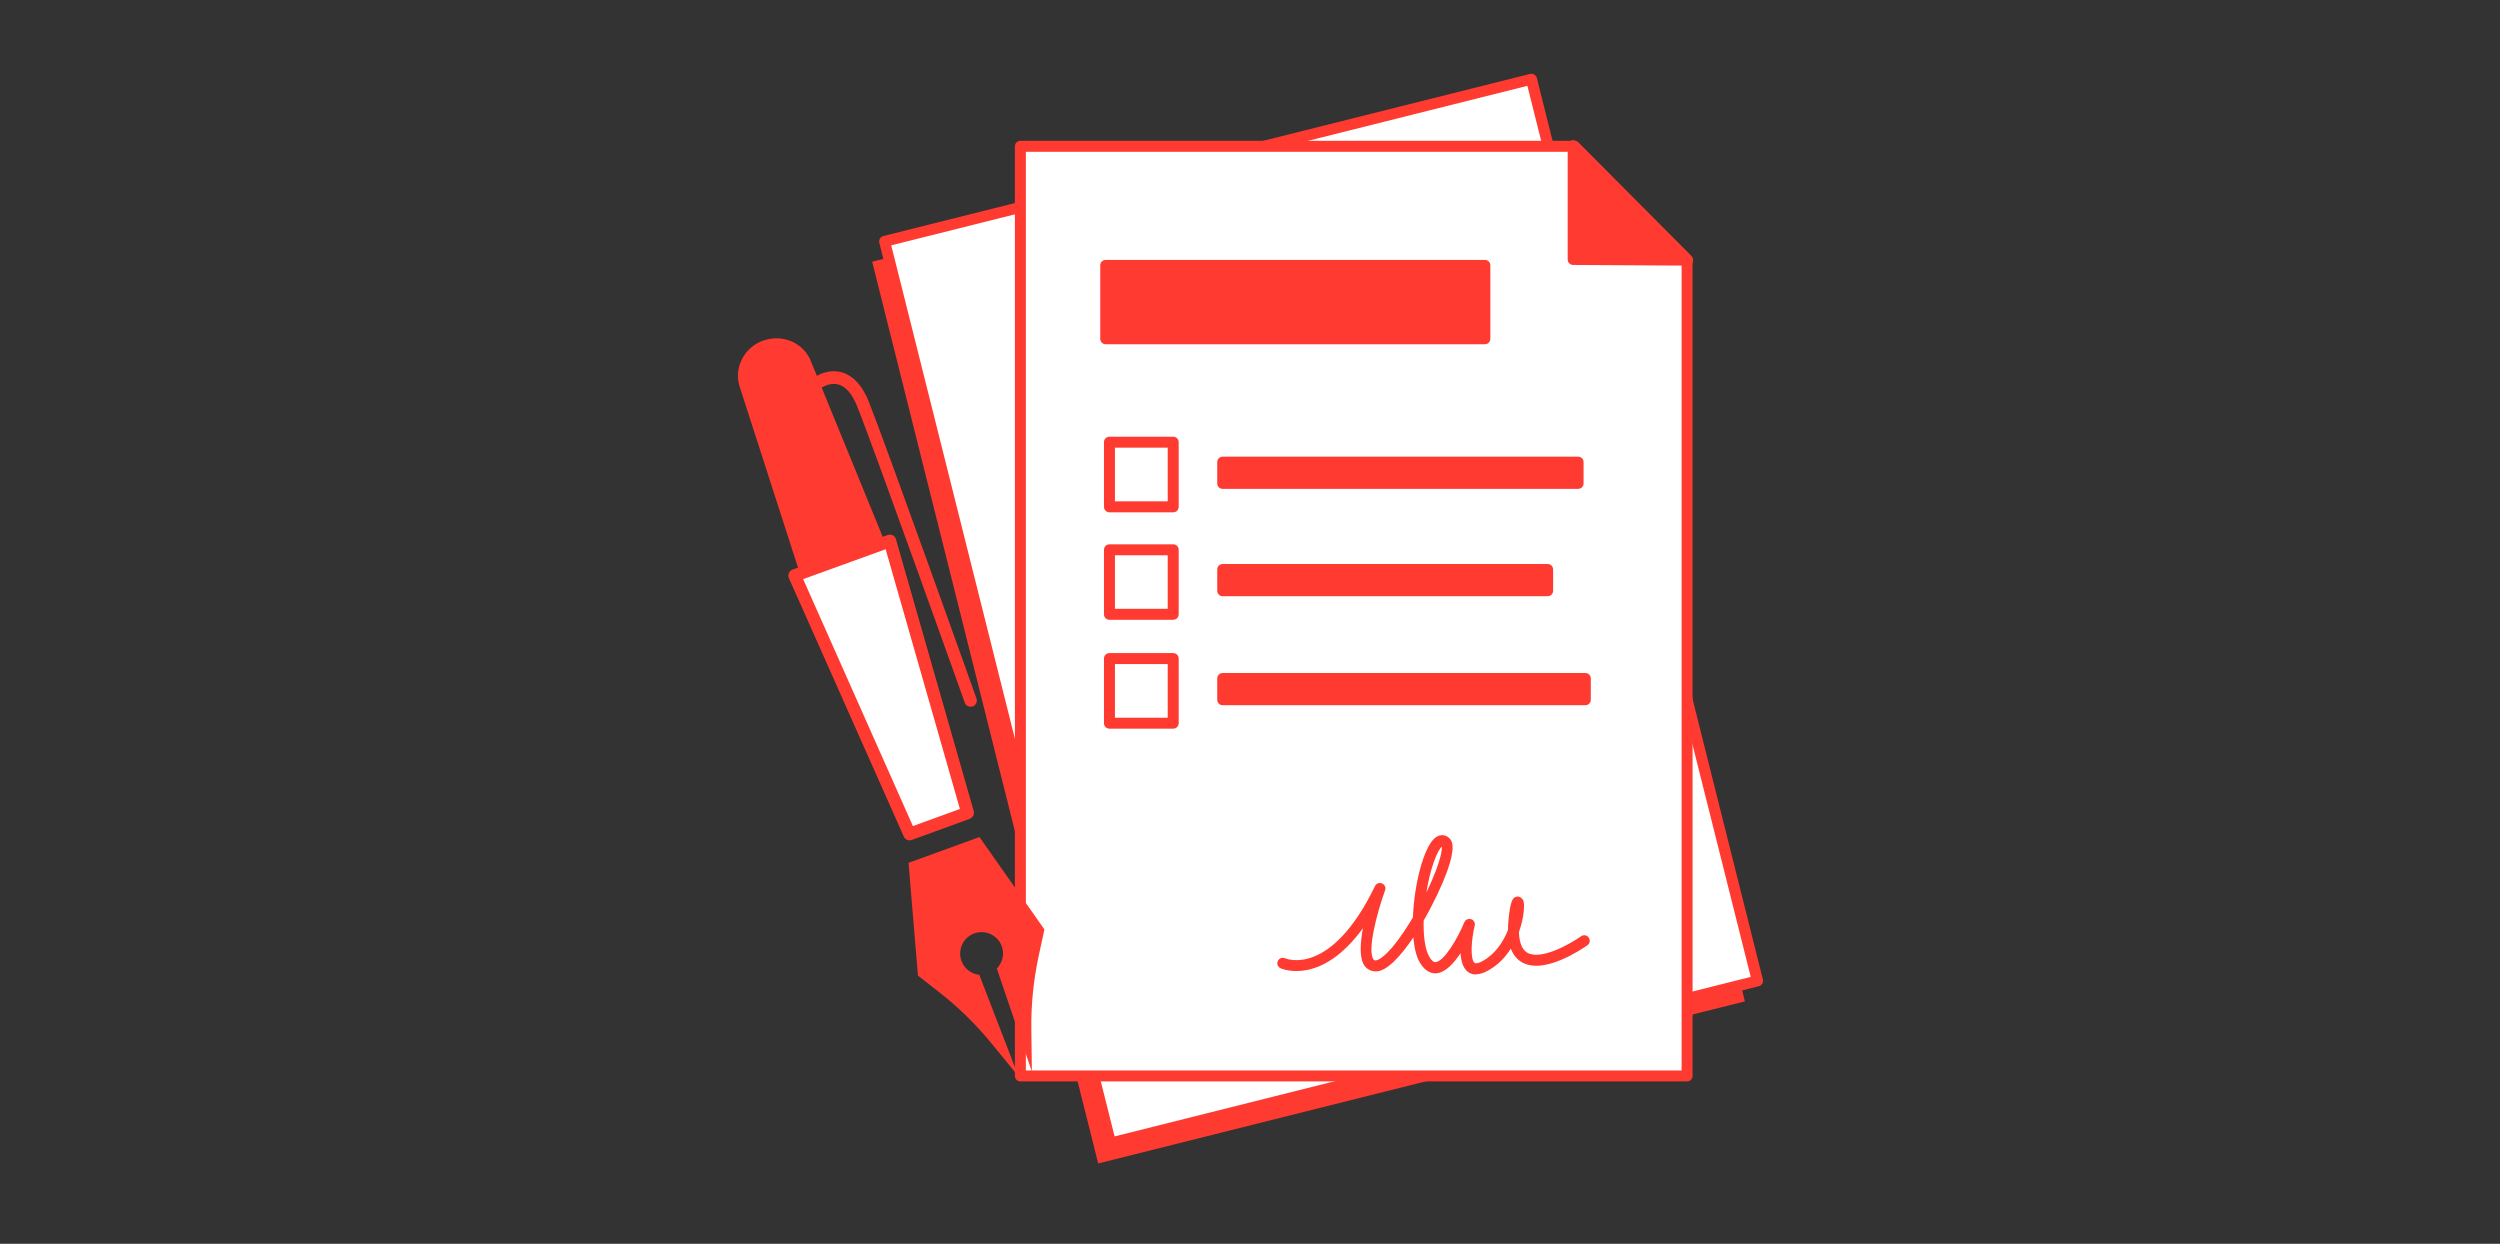 <svg width="201" height="100" viewBox="0 0 201 100" fill="none" xmlns="http://www.w3.org/2000/svg">
<rect x="0" y="0" width="201" height="100" fill="#333333" stroke="none"/>
<path d="M122.119 8.01L70.123 21.042L88.294 93.543L140.29 80.511L122.119 8.01Z" fill="#FF3A30"/>
<path d="M122.81 6.48L70.814 19.512L88.984 92.012L140.98 78.981L122.81 6.48Z" fill="white"/>
<path d="M89.297 92.345C89.103 92.345 88.918 92.213 88.874 92.011L70.695 19.514C70.668 19.399 70.686 19.276 70.747 19.179C70.809 19.082 70.906 19.003 71.02 18.977L123.022 5.941C123.259 5.888 123.497 6.029 123.559 6.258L141.738 78.755C141.765 78.869 141.747 78.993 141.685 79.09C141.624 79.187 141.527 79.266 141.412 79.292L89.411 92.328C89.411 92.328 89.341 92.337 89.305 92.337L89.297 92.345ZM71.655 19.725L89.614 91.368L140.76 78.543L122.801 6.901L71.655 19.725Z" fill="#FF3A30"/>
<path d="M135.643 86.505H82.039V11.763H126.606L135.643 20.852V86.505Z" fill="white"/>
<path d="M135.643 86.946H82.038C81.792 86.946 81.598 86.752 81.598 86.505V11.763C81.598 11.516 81.792 11.322 82.038 11.322H126.606C126.72 11.322 126.835 11.366 126.914 11.454L135.951 20.544C136.03 20.623 136.083 20.738 136.083 20.852V86.505C136.083 86.752 135.889 86.946 135.643 86.946ZM82.479 86.065H135.202V21.037L126.421 12.203H82.479V86.065Z" fill="#FF3A30"/>
<path d="M126.473 20.861V11.71L135.686 20.914L126.473 20.861Z" fill="#FF3A30"/>
<path d="M135.686 21.355L126.481 21.302C126.244 21.302 126.041 21.108 126.041 20.861V11.71C126.041 11.534 126.147 11.376 126.314 11.305C126.481 11.235 126.666 11.279 126.79 11.402L135.994 20.606C136.117 20.729 136.161 20.923 136.091 21.09C136.02 21.258 135.862 21.364 135.686 21.364V21.355ZM126.922 20.421L134.62 20.465L126.922 12.767V20.421Z" fill="#FF3A30"/>
<path d="M119.384 21.328H88.9V27.229H119.384V21.328Z" fill="#FF3A30"/>
<path d="M119.384 27.679H88.9C88.653 27.679 88.46 27.485 88.46 27.238V21.337C88.46 21.09 88.653 20.896 88.9 20.896H119.384C119.63 20.896 119.824 21.09 119.824 21.337V27.238C119.824 27.485 119.63 27.679 119.384 27.679ZM89.34 26.798H118.943V21.777H89.34V26.798Z" fill="#FF3A30"/>
<path d="M126.879 37.155H98.307V38.864H126.879V37.155Z" fill="#FF3A30"/>
<path d="M126.879 39.305H98.307C98.06 39.305 97.866 39.111 97.866 38.864V37.155C97.866 36.909 98.06 36.715 98.307 36.715H126.879C127.126 36.715 127.319 36.909 127.319 37.155V38.864C127.319 39.111 127.126 39.305 126.879 39.305ZM98.747 38.424H126.439V37.596H98.747V38.424Z" fill="#FF3A30"/>
<path d="M94.326 35.562H89.2V40.758H94.326V35.562Z" fill="white"/>
<path d="M94.326 41.19H89.2C88.953 41.19 88.759 40.996 88.759 40.749V35.553C88.759 35.306 88.953 35.112 89.2 35.112H94.326C94.572 35.112 94.766 35.306 94.766 35.553V40.749C94.766 40.996 94.572 41.19 94.326 41.19ZM89.64 40.309H93.885V35.993H89.64V40.309Z" fill="#FF3A30"/>
<path d="M124.431 45.796H98.307V47.505H124.431V45.796Z" fill="#FF3A30"/>
<path d="M124.431 47.936H98.307C98.06 47.936 97.866 47.742 97.866 47.496V45.787C97.866 45.541 98.06 45.347 98.307 45.347H124.431C124.677 45.347 124.871 45.541 124.871 45.787V47.496C124.871 47.742 124.677 47.936 124.431 47.936ZM98.747 47.055H123.99V46.227H98.747V47.055Z" fill="#FF3A30"/>
<path d="M94.326 44.193H89.2V49.39H94.326V44.193Z" fill="white"/>
<path d="M94.326 49.83H89.2C88.953 49.83 88.759 49.637 88.759 49.39V44.202C88.759 43.956 88.953 43.762 89.2 43.762H94.326C94.572 43.762 94.766 43.956 94.766 44.202V49.39C94.766 49.637 94.572 49.83 94.326 49.83ZM89.64 48.95H93.885V44.642H89.64V48.95Z" fill="#FF3A30"/>
<path d="M127.46 54.551H98.307V56.26H127.46V54.551Z" fill="#FF3A30"/>
<path d="M127.46 56.7H98.307C98.06 56.7 97.866 56.506 97.866 56.26V54.551C97.866 54.304 98.06 54.11 98.307 54.11H127.46C127.707 54.11 127.901 54.304 127.901 54.551V56.26C127.901 56.506 127.707 56.7 127.46 56.7ZM98.747 55.819H127.02V54.991H98.747V55.819Z" fill="#FF3A30"/>
<path d="M94.326 52.957H89.2V58.154H94.326V52.957Z" fill="white"/>
<path d="M94.326 58.585H89.2C88.953 58.585 88.759 58.391 88.759 58.145V52.948C88.759 52.702 88.953 52.508 89.2 52.508H94.326C94.572 52.508 94.766 52.702 94.766 52.948V58.145C94.766 58.391 94.572 58.585 94.326 58.585ZM89.64 57.704H93.885V53.389H89.64V57.704Z" fill="#FF3A30"/>
<path d="M118.662 78.35C118.424 78.35 118.204 78.279 118.019 78.138C117.623 77.839 117.464 77.258 117.429 76.632C116.892 77.451 116.205 78.2 115.482 78.253C115.121 78.279 114.602 78.147 114.161 77.399C113.871 76.914 113.703 76.192 113.633 75.364C112.611 76.888 111.51 78.077 110.656 78.103C110.277 78.103 109.942 77.962 109.713 77.654C109.282 77.055 109.352 75.848 109.581 74.624C106.243 79.23 103.116 77.918 102.958 77.848C102.738 77.751 102.632 77.486 102.738 77.266C102.834 77.046 103.09 76.949 103.319 77.046C103.486 77.116 107.036 78.508 110.55 71.242C110.656 71.03 110.902 70.933 111.114 71.03C111.334 71.118 111.44 71.365 111.36 71.585C110.673 73.479 109.925 76.447 110.427 77.134C110.462 77.178 110.506 77.24 110.621 77.213C110.946 77.204 111.898 76.535 113.386 74.113C113.457 73.998 113.527 73.875 113.598 73.761C113.694 71.127 114.461 68.115 115.377 67.366C115.738 67.076 116.169 67.076 116.504 67.366C116.795 67.631 117.033 68.177 116.319 70.141C115.932 71.189 115.253 72.642 114.461 74.016C114.434 75.24 114.566 76.333 114.919 76.932C115.086 77.222 115.262 77.372 115.421 77.354C116.117 77.302 117.209 75.417 117.728 74.157C117.817 73.946 118.054 73.831 118.275 73.902C118.495 73.972 118.618 74.201 118.565 74.421C118.275 75.628 118.204 77.152 118.556 77.416C118.662 77.495 118.909 77.434 119.226 77.258C120.265 76.667 120.882 75.681 121.243 74.773C121.243 74.5 121.26 74.219 121.287 73.91C121.445 72.387 121.621 72.123 121.983 72.087C122.194 72.061 122.423 72.246 122.485 72.439C122.59 72.765 122.529 73.796 122.124 74.932C122.141 75.637 122.309 76.315 122.793 76.597C123.903 77.24 126.29 75.866 127.118 75.276C127.32 75.135 127.593 75.179 127.734 75.382C127.875 75.584 127.831 75.857 127.628 75.998C127.276 76.245 124.149 78.412 122.353 77.363C121.956 77.126 121.657 76.764 121.472 76.271C121.04 76.949 120.45 77.584 119.657 78.024C119.287 78.235 118.962 78.332 118.671 78.332L118.662 78.35ZM115.914 68.071C115.791 68.185 115.544 68.538 115.262 69.348C115.016 70.062 114.813 70.898 114.681 71.761C115.544 69.973 115.993 68.52 115.914 68.071Z" fill="#FF3A30"/>
<path d="M71.539 43.497L63.885 46.281L73.125 67.058L77.793 65.367L71.539 43.497Z" fill="white"/>
<path d="M77.978 65.834H77.969L73.301 67.534C73.055 67.622 72.773 67.507 72.667 67.261L63.428 46.483C63.375 46.351 63.366 46.21 63.428 46.078C63.481 45.946 63.586 45.84 63.718 45.796L71.372 43.013C71.504 42.969 71.654 42.977 71.778 43.039C71.901 43.101 71.998 43.215 72.033 43.347L78.287 65.208C78.357 65.464 78.225 65.728 77.978 65.825V65.834ZM73.398 66.415L77.177 65.041L71.205 44.158L64.573 46.562L73.398 66.415Z" fill="#FF3A30"/>
<path d="M61.358 27.379C59.782 27.952 58.945 29.66 59.5 31.184L64.397 46.368L71.267 43.885L65.225 29.114C64.67 27.59 62.944 26.815 61.358 27.388V27.379Z" fill="#FF3A30"/>
<path d="M78.225 56.788H78.216C77.952 56.885 77.661 56.753 77.564 56.489C77.494 56.286 70.175 35.773 68.906 32.646C68.519 31.695 68.034 31.113 67.453 30.928C66.81 30.726 66.238 31.078 66.229 31.078C65.991 31.237 65.683 31.157 65.524 30.928C65.375 30.691 65.445 30.383 65.674 30.224C65.709 30.198 66.652 29.607 67.753 29.959C68.633 30.241 69.338 31.017 69.84 32.267C71.108 35.42 78.436 55.943 78.507 56.154C78.604 56.418 78.463 56.7 78.207 56.797L78.225 56.788Z" fill="#FF3A30"/>
<path d="M78.753 67.296L73.046 69.374L73.803 78.438L75.468 79.741C77.045 80.966 78.472 82.366 79.731 83.907L81.889 86.55L78.736 78.376C78.102 78.306 77.529 77.892 77.3 77.258C76.974 76.359 77.441 75.373 78.331 75.047C79.229 74.721 80.215 75.188 80.541 76.078C80.779 76.72 80.594 77.407 80.145 77.874L82.963 86.162L82.919 82.753C82.893 80.763 83.096 78.772 83.518 76.817L83.968 74.747H83.985L78.753 67.305V67.296Z" fill="#FF3A30"/>
</svg>
